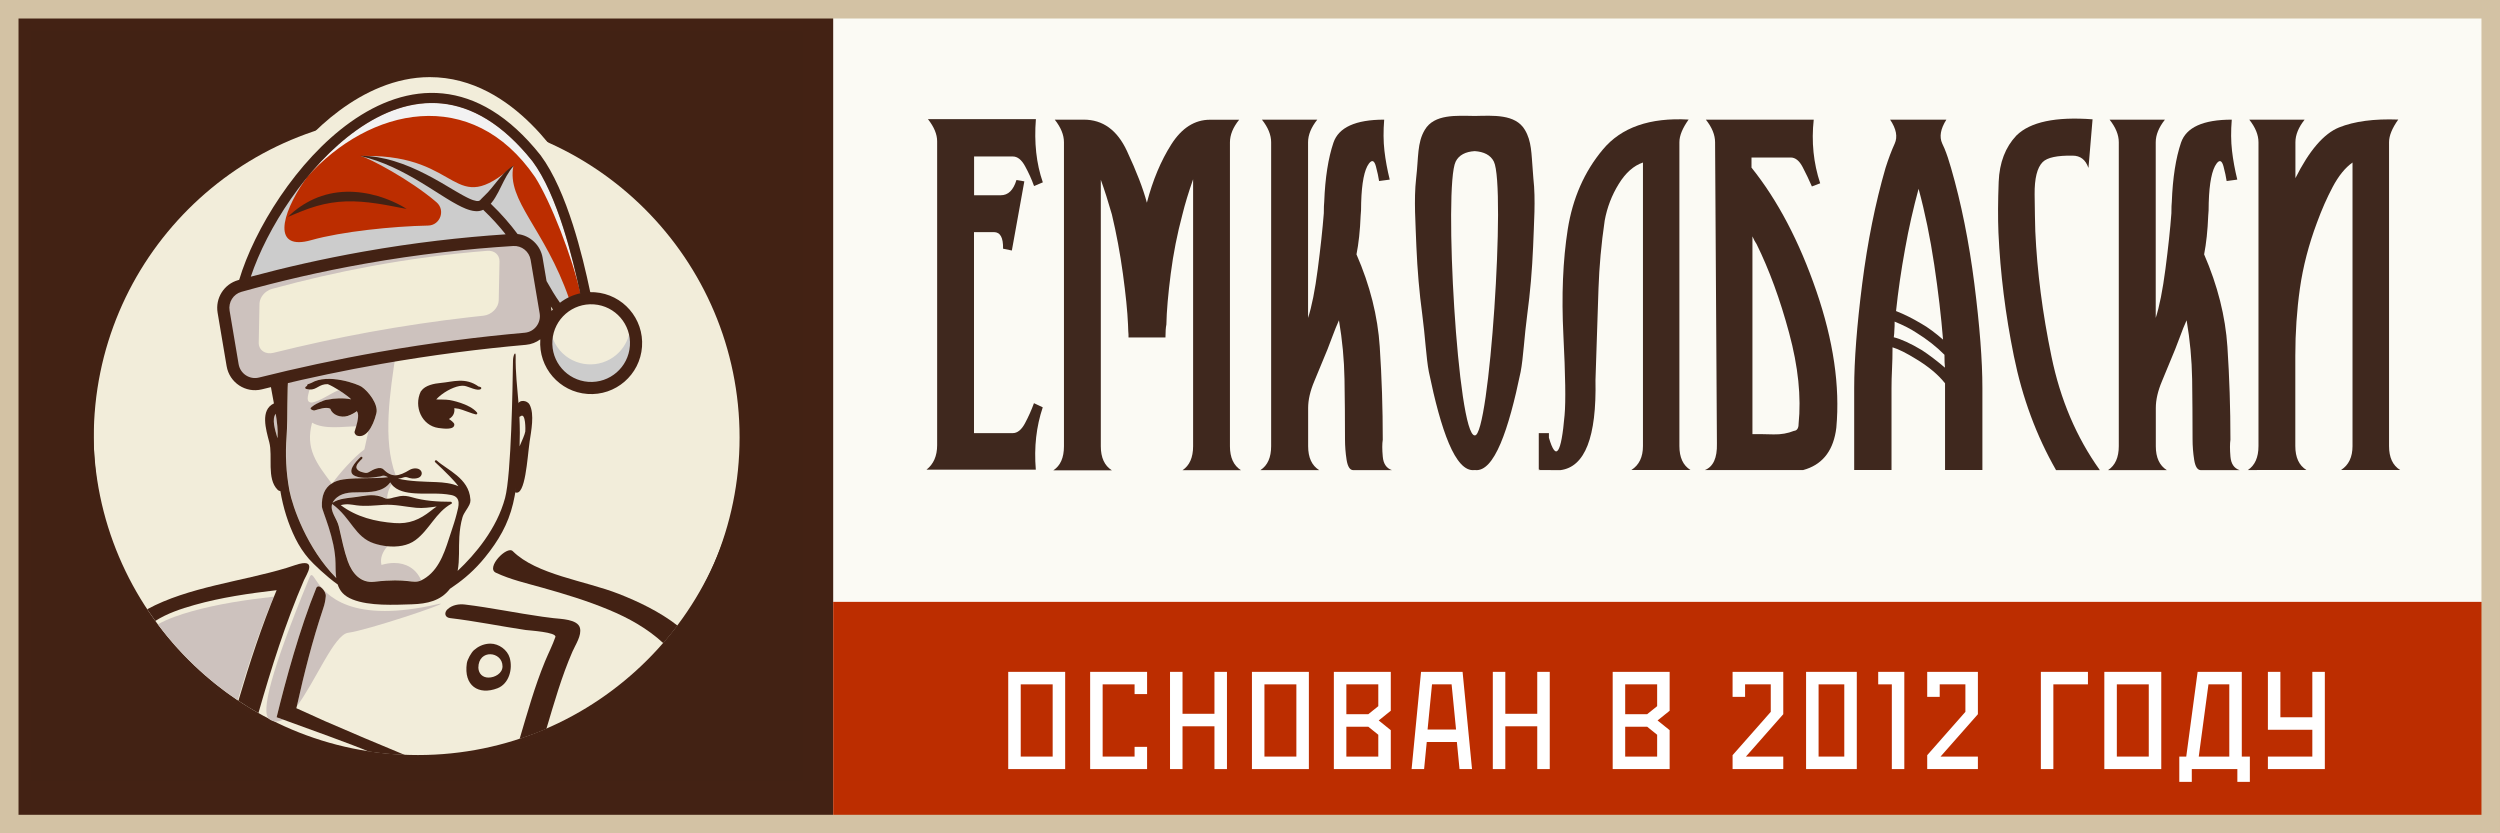 <svg width="120" height="40" viewBox="0 0 120 40" fill="none" xmlns="http://www.w3.org/2000/svg">
<g clip-path="url(#clip0_876_2723)">
<rect width="120" height="40" fill="#FBFAF4"/>
<rect width="40" height="40" transform="translate(-0.007)" fill="#432214"/>
<path d="M35.613 19.72C35.609 19.626 35.598 19.532 35.59 19.438C35.57 19.203 35.547 18.972 35.519 18.74C35.508 18.65 35.496 18.556 35.484 18.466C35.394 17.847 35.269 17.236 35.112 16.64C35.088 16.554 35.065 16.468 35.037 16.386C34.975 16.162 34.904 15.943 34.83 15.724C34.802 15.641 34.775 15.559 34.747 15.477C34.544 14.897 34.304 14.337 34.034 13.788C33.999 13.718 33.96 13.643 33.924 13.573C33.819 13.365 33.705 13.157 33.587 12.954C33.548 12.883 33.509 12.816 33.47 12.746C33.156 12.221 32.815 11.716 32.447 11.234C32.404 11.175 32.357 11.116 32.31 11.061C32.161 10.873 32.008 10.685 31.847 10.501C31.8 10.446 31.753 10.391 31.706 10.336C31.299 9.878 30.868 9.447 30.409 9.039C30.358 8.996 30.307 8.949 30.256 8.906C30.068 8.742 29.88 8.585 29.684 8.432C29.629 8.389 29.578 8.35 29.523 8.307C29.034 7.935 28.524 7.586 27.991 7.272C27.972 7.261 27.952 7.245 27.929 7.233C28.352 6.971 28.693 6.618 28.936 6.219C29.304 5.611 29.445 4.886 29.288 4.138C29.022 2.865 27.596 2.222 25.052 2.222C24.437 2.222 23.884 2.257 23.52 2.285C23.481 2.285 20.432 2.54 19.084 3.738C18.919 3.887 18.778 4.048 18.672 4.22C18.418 4.177 18.147 4.154 17.861 4.154C14.366 4.154 9.357 7.339 7.543 9.98C6.759 11.12 6.403 12.158 6.469 13.075C6.461 13.091 6.454 13.11 6.442 13.126C6.148 13.651 5.889 14.196 5.658 14.756C5.631 14.822 5.607 14.885 5.58 14.952C5.493 15.167 5.415 15.387 5.337 15.606C5.309 15.684 5.282 15.763 5.258 15.841C5.18 16.076 5.109 16.319 5.043 16.562C5.027 16.613 5.011 16.664 5 16.715C4.921 17.009 4.855 17.306 4.792 17.604C4.78 17.667 4.768 17.73 4.757 17.792C4.714 18.027 4.674 18.266 4.639 18.505C4.627 18.603 4.616 18.697 4.604 18.795C4.576 19.015 4.557 19.234 4.537 19.457C4.529 19.551 4.522 19.642 4.518 19.736C4.498 20.045 4.486 20.355 4.486 20.668C4.486 29.256 11.473 36.242 20.064 36.242C28.654 36.242 35.641 29.256 35.641 20.668C35.641 20.347 35.629 20.026 35.609 19.708" fill="#F2EDDA"/>
<path d="M14.953 27.603C15.066 27.603 15.208 28.034 15.69 28.465C16.172 28.896 16.994 29.327 18.472 29.327C19.154 29.327 19.976 29.236 20.968 29.009C21.062 28.986 21.12 28.978 21.144 28.978C21.434 28.978 17.645 30.248 16.712 30.373C16.034 30.463 15.144 32.712 14.243 33.907C14.604 32.293 14.988 30.764 15.509 29.209C15.579 29.001 15.615 28.829 15.634 28.622C15.654 28.383 15.305 27.994 15.184 28.21C14.388 30.157 13.703 32.672 13.275 34.428C13.35 34.455 13.46 34.495 13.593 34.541C13.487 34.6 13.377 34.636 13.268 34.636C13.15 34.636 13.036 34.6 12.922 34.514C12.507 34.204 12.997 32.237 14.847 27.74C14.886 27.642 14.917 27.603 14.953 27.603Z" fill="#CDC2BE"/>
<path d="M13.141 28.638C12.463 30.256 11.91 31.929 11.409 33.613C9.931 32.622 8.634 31.388 7.576 29.966C8.086 29.688 8.646 29.5 9.203 29.343C10.488 28.982 11.816 28.791 13.141 28.638Z" fill="#CDC2BE"/>
<path d="M15.971 24.19V24.194C16.876 24.856 17.041 25.777 17.973 26.079C18.169 26.141 18.385 26.188 18.605 26.212C18.373 26.471 18.228 26.791 18.311 27.117C18.518 27.054 18.722 27.023 18.922 27.023C19.47 27.023 19.96 27.274 20.215 27.85C20.109 27.897 20.023 27.912 19.925 27.912C19.827 27.912 19.713 27.896 19.564 27.881C19.416 27.865 19.231 27.85 18.973 27.85C18.714 27.85 18.392 27.869 17.977 27.916C17.93 27.924 17.883 27.924 17.84 27.924C17.26 27.924 16.892 27.469 16.7 26.933C16.508 26.392 16.429 25.949 16.269 25.264C16.184 24.9 15.866 24.574 15.933 24.238L15.959 24.166L15.971 24.19Z" fill="#CDC2BE"/>
<path d="M18.992 17.024C18.733 18.744 18.349 21.114 18.992 22.811H18.984C18.796 22.811 18.619 22.729 18.423 22.533H18.419C18.372 22.478 18.306 22.459 18.231 22.459C18.111 22.459 17.968 22.511 17.847 22.574L17.706 22.654C17.663 22.678 17.616 22.689 17.569 22.689H17.522C17.389 22.666 17.216 22.623 17.138 22.498C17.032 22.333 17.295 22.106 17.397 22.012L17.409 21.953L17.318 21.934C17.06 22.173 16.625 22.658 17.052 22.842C17.205 22.909 17.385 22.933 17.573 22.933C17.808 22.933 18.051 22.897 18.255 22.866C18.263 22.866 18.294 22.854 18.326 22.842C18.353 22.831 18.384 22.827 18.416 22.827C18.462 22.827 18.506 22.838 18.545 22.858L18.635 22.901C17.926 22.988 17.201 22.909 16.492 23.007C16.288 23.034 16.111 23.093 15.966 23.179C16.319 22.697 16.966 21.965 17.491 21.569C17.553 21.279 17.624 20.966 17.683 20.695C17.852 20.492 17.988 20.17 18.071 19.834C18.177 19.395 17.679 18.776 17.361 18.56C17.236 18.478 16.491 18.184 15.778 18.184C15.477 18.184 15.183 18.239 14.944 18.38C14.889 18.399 14.838 18.423 14.779 18.442C14.748 18.454 14.74 18.486 14.748 18.513L14.669 18.572C14.638 18.599 14.658 18.654 14.693 18.666C14.752 18.682 14.806 18.697 14.857 18.697C14.771 19.026 14.669 19.324 14.975 19.324C15.402 19.238 15.829 18.901 16.26 18.725C16.574 18.921 16.844 19.136 16.856 19.171C16.695 19.14 16.527 19.124 16.351 19.124C16.131 19.124 15.908 19.148 15.708 19.191C15.571 19.195 15.139 19.398 15.073 19.457L15.022 19.497L14.971 19.532L14.956 19.551L14.932 19.571L14.916 19.622C14.908 19.653 15.037 19.708 15.085 19.708H15.097C15.214 19.677 15.473 19.583 15.676 19.582C15.751 19.582 15.818 19.594 15.869 19.629C15.943 19.864 16.213 20.002 16.48 20.002C16.554 20.002 16.625 19.99 16.695 19.971C16.88 19.916 17.119 19.774 17.13 19.739C17.264 19.837 17.185 20.206 17.111 20.464C16.774 20.468 16.401 20.507 16.041 20.507C15.657 20.507 15.285 20.464 14.979 20.288C14.646 21.542 15.191 22.235 15.923 23.21C15.598 23.422 15.434 23.791 15.461 24.319C15.473 24.531 16.092 25.828 16.111 27.011C16.115 27.278 16.119 27.52 16.146 27.74C14.74 26.326 14.046 24.32 13.901 23.548C13.733 22.67 13.697 21.812 13.764 20.922C13.831 20.017 13.764 18.764 13.866 17.863C14.089 17.882 14.289 17.89 14.481 17.89C14.948 17.89 15.351 17.839 15.888 17.753C17.051 17.568 17.946 17.358 18.685 17.128L18.992 17.024Z" fill="#CDC2BE"/>
<path d="M18.806 23.227C18.672 23.439 18.598 23.658 18.578 23.924C18.48 23.916 18.433 23.865 18.304 23.826C18.147 23.775 17.998 23.76 17.853 23.76C17.579 23.76 17.312 23.822 17.038 23.854C16.681 23.897 16.29 23.916 15.984 24.116L15.972 24.128C15.996 24.077 16.031 24.026 16.078 23.971C16.376 23.631 16.815 23.619 17.23 23.619C17.771 23.619 18.41 23.615 18.747 23.141L18.806 23.227Z" fill="#CDC2BE"/>
<path d="M13.235 19.854C13.305 20.273 13.345 20.653 13.325 20.923C13.317 20.954 13.317 20.99 13.317 21.021C13.203 20.621 13.035 20.112 13.235 19.854Z" fill="#CDC2BE"/>
<path d="M15.187 28.21C15.309 27.995 15.661 28.383 15.637 28.622C15.618 28.833 15.583 29.002 15.512 29.209C14.991 30.765 14.607 32.293 14.246 33.907L14.223 33.993C14.517 34.118 15.112 34.401 15.602 34.616C16.821 35.145 18.134 35.706 19.431 36.238C18.843 36.215 18.259 36.156 17.687 36.07C17.048 35.788 14.591 34.902 13.596 34.542C13.463 34.495 13.353 34.456 13.278 34.428C13.706 32.673 14.392 30.154 15.187 28.21Z" fill="#432214"/>
<path d="M22.315 29.017C23.56 29.168 24.787 29.427 26.03 29.602L26.567 29.671C26.893 29.711 27.727 29.715 27.837 30.138C27.931 30.506 27.618 30.949 27.477 31.278C26.959 32.469 26.599 33.734 26.227 34.984C25.807 35.165 25.376 35.325 24.941 35.47C25.313 34.217 25.666 32.943 26.164 31.74C26.324 31.352 26.521 30.972 26.658 30.577C26.736 30.342 25.392 30.263 25.231 30.24C24.016 30.059 22.817 29.812 21.598 29.668C21.34 29.636 21.312 29.397 21.485 29.241C21.708 29.037 22.026 28.982 22.315 29.017Z" fill="#432214"/>
<path d="M14.168 27.125C15.296 26.745 14.7 27.591 14.59 27.85C13.701 29.91 13.023 32.065 12.404 34.228C12.075 34.044 11.757 33.844 11.444 33.636C11.973 31.842 12.557 30.052 13.278 28.328C11.953 28.484 10.621 28.676 9.339 29.037C8.689 29.221 8.027 29.44 7.455 29.805C7.321 29.62 7.192 29.432 7.066 29.244C9.032 28.175 11.61 27.909 13.746 27.263L14.168 27.125Z" fill="#432214"/>
<path fill-rule="evenodd" clip-rule="evenodd" d="M23.541 30.894C23.941 30.894 24.356 31.192 24.466 31.576C24.623 32.12 24.427 32.825 23.878 33.037C22.969 33.386 22.248 32.912 22.408 31.834C22.436 31.65 22.62 31.325 22.745 31.211C22.941 31.037 23.175 30.925 23.433 30.899L23.541 30.894ZM24.121 31.987C24.121 31.259 22.961 31.137 22.961 32.054C22.977 32.344 23.169 32.524 23.451 32.524C23.752 32.524 24.12 32.32 24.121 31.987Z" fill="#432214"/>
<path d="M23.801 27.49C23.303 27.255 24.333 26.177 24.612 26.455C25.748 27.587 28.088 27.874 29.695 28.504C30.627 28.869 31.662 29.358 32.52 30.028C32.301 30.318 32.074 30.596 31.838 30.871C31.082 30.169 30.173 29.664 29.221 29.269C28.186 28.838 27.112 28.512 26.035 28.21C25.29 27.999 24.506 27.823 23.801 27.49Z" fill="#432214"/>
<path fill-rule="evenodd" clip-rule="evenodd" d="M12.753 13.608C13.75 13.75 13.458 15.001 13.858 17.867C13.756 18.768 13.822 20.022 13.756 20.927C13.689 21.816 13.729 22.675 13.893 23.552C14.042 24.324 14.736 26.33 16.139 27.744C16.111 27.521 16.104 27.278 16.104 27.016C16.084 25.832 15.464 24.535 15.453 24.32C15.429 23.791 15.59 23.422 15.915 23.211C15.919 23.215 15.923 23.219 15.927 23.227C15.938 23.215 15.947 23.199 15.959 23.184C16.104 23.098 16.28 23.039 16.483 23.011C17.193 22.913 17.918 22.992 18.627 22.906C18.596 22.894 18.564 22.878 18.537 22.862C18.47 22.827 18.388 22.823 18.317 22.847C18.286 22.862 18.255 22.87 18.247 22.87C17.883 22.925 17.389 22.999 17.044 22.847C16.617 22.663 17.051 22.177 17.31 21.938C17.341 21.911 17.385 21.926 17.4 21.957C17.396 21.977 17.389 21.997 17.389 22.016C17.291 22.11 17.028 22.337 17.13 22.502C17.208 22.627 17.381 22.666 17.518 22.694C17.581 22.706 17.647 22.694 17.702 22.663C17.71 22.659 17.718 22.655 17.73 22.647C17.929 22.518 18.267 22.373 18.412 22.537H18.416C18.615 22.737 18.795 22.815 18.987 22.815C19.191 22.811 19.407 22.709 19.673 22.549C19.838 22.459 20.077 22.451 20.19 22.581C20.312 22.722 20.214 22.906 20.049 22.945C19.865 23 19.677 22.961 19.571 22.918C19.509 22.894 19.442 22.894 19.379 22.914C19.289 22.949 19.195 22.968 19.101 22.976C19.704 23.113 20.335 23.117 20.951 23.141C21.292 23.156 21.68 23.195 22.005 23.34C21.876 23.164 21.715 22.999 21.574 22.851C21.35 22.623 21.123 22.4 20.888 22.185C20.837 22.138 20.912 22.059 20.966 22.106C21.452 22.553 22.511 22.953 22.577 23.959C22.581 23.971 22.581 24 22.581 24.002V24.014C22.581 24.085 22.566 24.155 22.53 24.23C22.432 24.438 22.272 24.602 22.201 24.825C22.111 25.127 22.068 25.452 22.048 25.766C22.013 26.302 22.068 26.87 21.966 27.403C22.812 26.608 23.847 25.378 24.243 23.905C24.544 22.788 24.607 18.451 24.623 17.326C24.623 17.044 24.756 16.813 24.752 17.095C24.74 17.906 24.826 18.549 24.889 19.356C24.932 19.207 25.293 19.187 25.422 19.426C25.665 19.881 25.493 20.707 25.422 21.197C25.309 21.993 25.218 23.83 24.736 23.634C24.733 23.629 24.77 23.429 24.771 23.423C24.732 23.674 24.685 23.924 24.627 24.171C24.387 25.174 23.925 25.954 23.283 26.749C22.796 27.352 22.273 27.797 21.798 28.122L21.598 28.261C21.155 28.845 20.496 28.982 19.787 29.006C18.929 29.033 17.733 29.096 16.926 28.775C16.507 28.61 16.307 28.363 16.209 28.054C15.692 27.693 15.03 27.059 14.83 26.828C14.571 26.53 14.359 26.205 14.183 25.852C13.826 25.131 13.591 24.363 13.458 23.572C13.415 23.568 13.368 23.552 13.325 23.509C12.788 22.972 13.102 21.898 12.925 21.225C12.765 20.617 12.479 19.677 13.148 19.364C12.992 18.502 12.796 17.573 12.854 17.048C12.855 16.25 11.75 14.5 12.753 13.608ZM18.733 23.152C18.396 23.626 17.757 23.63 17.216 23.63C16.801 23.63 16.362 23.642 16.064 23.983C16.017 24.038 15.982 24.089 15.959 24.14C15.962 24.136 15.966 24.128 15.97 24.128C16.276 23.928 16.672 23.908 17.024 23.865C17.451 23.814 17.847 23.693 18.29 23.838C18.419 23.877 18.466 23.928 18.564 23.936C18.635 23.944 18.729 23.932 18.894 23.881C18.945 23.866 19.148 23.822 19.203 23.814C19.395 23.783 19.572 23.81 19.76 23.865C20.371 24.045 21.002 24.085 21.637 24.085C21.664 24.085 21.68 24.101 21.688 24.124C21.695 24.14 21.695 24.159 21.68 24.175L21.664 24.183C20.924 24.582 20.606 25.436 19.94 25.926C19.572 26.201 19.066 26.267 18.592 26.22C18.369 26.197 18.157 26.15 17.961 26.087C17.028 25.785 16.86 24.865 15.959 24.203C15.951 24.199 15.947 24.186 15.947 24.179C15.821 24.539 16.174 24.884 16.264 25.272C16.425 25.957 16.503 26.4 16.695 26.941C16.902 27.517 17.314 28.003 17.973 27.924C19.622 27.732 19.791 28.046 20.21 27.862C20.247 27.844 20.287 27.824 20.329 27.799L20.457 27.717C21.151 27.235 21.394 26.326 21.645 25.566C21.746 25.26 21.845 24.966 21.923 24.657C22.013 24.304 22.158 23.858 21.656 23.76C21.065 23.646 20.52 23.72 19.928 23.681C19.513 23.654 19.046 23.576 18.791 23.239C18.768 23.211 18.749 23.184 18.733 23.152ZM17.122 24.257C16.812 24.214 16.671 24.171 16.354 24.246C17.114 24.818 18.012 25.037 18.936 25.107C19.646 25.158 20.136 24.947 20.681 24.52C20.771 24.449 20.865 24.375 20.962 24.312C20.633 24.355 20.304 24.406 19.979 24.375C19.454 24.324 18.937 24.199 18.404 24.234C17.973 24.261 17.553 24.312 17.122 24.257ZM25.214 20.711C25.222 20.66 25.242 19.783 24.987 19.979C24.968 19.995 24.952 20.002 24.932 20.01C24.944 20.269 24.952 20.524 24.952 20.782C24.948 20.994 24.944 21.209 24.94 21.424C25.058 21.15 25.191 20.86 25.214 20.711ZM13.235 19.861C13.035 20.12 13.203 20.629 13.317 21.029C13.325 20.997 13.325 20.962 13.325 20.931C13.344 20.656 13.302 20.28 13.235 19.861Z" fill="#432214"/>
<path d="M14.943 18.38C15.747 17.902 17.181 18.442 17.357 18.564C17.675 18.779 18.172 19.399 18.066 19.837C17.984 20.174 17.847 20.496 17.679 20.7C17.518 20.892 17.326 20.986 17.118 20.903C17.116 20.902 17.028 20.839 17.019 20.764L17.017 20.731C17.02 20.711 17.059 20.602 17.099 20.46C17.173 20.202 17.251 19.834 17.118 19.736C17.105 19.771 16.863 19.912 16.683 19.967C16.362 20.065 15.954 19.924 15.86 19.626C15.676 19.501 15.249 19.661 15.088 19.704C15.049 19.712 14.904 19.653 14.912 19.618C14.904 19.602 14.908 19.583 14.928 19.567C14.936 19.559 14.943 19.555 14.951 19.547C14.955 19.54 14.959 19.532 14.967 19.528C14.986 19.516 15.002 19.504 15.018 19.493C15.037 19.477 15.053 19.465 15.069 19.454C15.136 19.399 15.566 19.187 15.704 19.187C16.068 19.109 16.495 19.097 16.852 19.168C16.84 19.132 16.566 18.917 16.256 18.721C16.08 18.611 15.896 18.506 15.735 18.439C15.308 18.427 15.21 18.721 14.853 18.697C14.806 18.693 14.751 18.682 14.688 18.666C14.653 18.654 14.634 18.599 14.665 18.572C14.688 18.552 14.716 18.533 14.744 18.513C14.736 18.486 14.748 18.455 14.779 18.443C14.838 18.423 14.889 18.399 14.943 18.38Z" fill="#432214"/>
<path d="M21.165 18.38C21.737 18.329 22.337 18.094 22.976 18.556C23.007 18.552 23.038 18.568 23.074 18.584C23.105 18.596 23.113 18.646 23.085 18.67C22.929 18.799 22.482 18.548 22.294 18.521C22.007 18.478 21.553 18.67 21.2 18.936C21.165 18.964 21.009 19.085 20.938 19.175C20.971 19.179 21.412 19.171 21.588 19.203C21.595 19.204 22.542 19.369 22.897 19.802C22.932 19.845 22.893 19.9 22.842 19.893C22.697 19.869 22.18 19.654 22.02 19.622C21.949 19.61 21.878 19.599 21.808 19.591V19.606C21.839 19.837 21.726 20.014 21.549 20.112C21.612 20.155 21.808 20.285 21.808 20.375C21.811 20.645 21.306 20.578 21.044 20.543C20.244 20.429 19.849 19.512 20.197 18.791C20.201 18.78 20.209 18.776 20.217 18.768C20.405 18.49 20.852 18.407 21.165 18.38Z" fill="#432214"/>
<path fill-rule="evenodd" clip-rule="evenodd" d="M38.5 37.5H1.5V1.5H38.5V37.5ZM20 5.5C11.44 5.5 4.5 12.44 4.5 21C4.5 29.56 11.44 36.5 20 36.5C28.56 36.5 35.5 29.56 35.5 21C35.5 12.44 28.56 5.5 20 5.5Z" fill="#422214"/>
<path d="M20.626 3.702C17.32 3.702 14.63 6.619 13.82 7.834L13.091 8.806C17.791 9.292 28.065 9.39 27.676 8.806C27.189 8.077 24.759 3.702 20.626 3.702Z" fill="#F2EDDA"/>
<path d="M25.197 16.031C22.871 16.237 20.526 16.546 18.226 16.95C16.294 17.289 14.349 17.703 12.446 18.181C12.213 18.239 11.974 18.199 11.773 18.067C11.569 17.934 11.434 17.728 11.394 17.487L10.961 14.923C10.909 14.615 11.025 14.317 11.245 14.126C11.338 14.046 11.448 13.985 11.574 13.95C13.523 13.405 15.521 12.95 17.512 12.596C19.858 12.18 22.253 11.894 24.632 11.748C25.071 11.72 25.458 12.029 25.532 12.466L25.964 15.03C26.005 15.271 25.945 15.51 25.796 15.702C25.649 15.893 25.436 16.01 25.197 16.031Z" fill="#F2EDD7"/>
<path fill-rule="evenodd" clip-rule="evenodd" d="M11.245 14.126C11.338 14.046 11.449 13.985 11.574 13.95C13.523 13.405 15.521 12.95 17.512 12.596C19.858 12.18 22.253 11.895 24.632 11.748C25.072 11.721 25.458 12.029 25.532 12.466L25.964 15.03C26.005 15.271 25.945 15.51 25.796 15.702C25.649 15.893 25.436 16.01 25.197 16.031C22.871 16.237 20.526 16.546 18.226 16.95C16.294 17.29 14.35 17.704 12.446 18.181C12.214 18.239 11.974 18.199 11.773 18.068C11.569 17.934 11.434 17.728 11.394 17.487L10.961 14.923C10.91 14.616 11.025 14.317 11.245 14.126ZM12.788 13.998C12.592 14.141 12.461 14.36 12.456 14.583L12.419 16.446C12.416 16.621 12.49 16.77 12.627 16.863C12.762 16.956 12.94 16.981 13.126 16.935C14.654 16.555 16.204 16.22 17.733 15.94C19.326 15.649 20.935 15.41 22.526 15.228L23.207 15.153C23.394 15.134 23.574 15.045 23.714 14.904C23.856 14.761 23.936 14.586 23.939 14.411L23.976 12.548C23.982 12.231 23.73 12.012 23.39 12.039C21.546 12.186 19.669 12.434 17.811 12.777C16.234 13.068 14.637 13.434 13.065 13.864C12.965 13.891 12.871 13.938 12.788 13.998Z" fill="#CDC2BE"/>
<path d="M29.83 15.209C30.525 16.011 30.438 17.229 29.636 17.924C28.834 18.619 27.616 18.532 26.921 17.73C26.226 16.928 26.313 15.71 27.115 15.015C27.917 14.32 29.135 14.407 29.83 15.209Z" fill="#F2EDDA"/>
<path d="M30.224 15.934C30.425 16.633 30.22 17.417 29.636 17.924C28.834 18.619 27.616 18.532 26.921 17.73C26.518 17.265 26.378 16.662 26.487 16.101C26.561 16.361 26.692 16.609 26.881 16.827C27.576 17.629 28.794 17.716 29.596 17.021C29.934 16.728 30.145 16.342 30.224 15.934Z" fill="#CCCCCC"/>
<path d="M25.569 7.737C26.456 8.93 27.231 11.082 27.874 14.136C27.534 14.209 27.205 14.356 26.915 14.582C26.645 14.214 26.411 13.81 26.147 13.336L25.987 12.389C25.89 11.816 25.146 11.455 24.596 11.367C22.294 11.52 19.7 11.738 17.431 12.141C15.613 12.463 13.789 12.871 12.002 13.353C12.509 11.791 13.53 9.971 14.733 8.505C15.834 7.164 17.594 5.472 19.733 5.035C21.837 4.606 23.801 5.515 25.569 7.737Z" fill="#BC2D00"/>
<g style="mix-blend-mode:overlay">
<path d="M25.569 7.737C26.456 8.93 27.23 11.083 27.873 14.136C27.468 12.319 26.429 9.674 25.687 8.506C22.647 4.061 17.734 5.143 14.732 8.506C15.833 7.164 17.594 5.472 19.733 5.036C21.837 4.606 23.8 5.515 25.569 7.737Z" fill="#F2F2F2"/>
</g>
<g style="mix-blend-mode:multiply">
<path fill-rule="evenodd" clip-rule="evenodd" d="M14.619 8.667C13.476 10.335 13.076 12.056 14.946 11.525C16.391 11.115 18.849 10.861 20.549 10.827C21.131 10.816 21.394 10.089 20.953 9.709C19.692 8.623 17.722 7.592 17.32 7.489L17.545 7.484C22.202 7.445 21.679 10.531 24.643 7.963C24.311 9.646 26.132 10.941 27.315 14.33L26.782 14.792L25.834 12.872C25.834 12.872 26.04 12.577 23.348 9.752L23.404 9.674C23.349 9.724 23.295 9.768 23.242 9.806L24.596 11.368L11.807 13.418C11.807 13.418 12.713 10.611 14.732 8.505L14.619 8.667ZM17.933 7.589C18.993 7.848 20.066 8.524 21.057 9.056C20.346 8.513 19.397 7.885 17.933 7.589Z" fill="#CCCCCC"/>
</g>
<path d="M14.098 10.157C14.147 10.116 14.198 10.078 14.248 10.039C14.274 10.019 14.299 10.001 14.325 9.982L14.404 9.926C14.614 9.782 14.839 9.653 15.076 9.548C15.313 9.442 15.563 9.36 15.819 9.302C16.074 9.245 16.336 9.213 16.597 9.205C16.858 9.197 17.119 9.212 17.375 9.248C17.631 9.283 17.884 9.338 18.13 9.409C18.191 9.428 18.252 9.447 18.313 9.466C18.374 9.486 18.434 9.508 18.494 9.529C18.554 9.55 18.613 9.574 18.672 9.598C18.731 9.623 18.79 9.645 18.848 9.672C18.905 9.699 18.964 9.725 19.021 9.752C19.078 9.78 19.134 9.809 19.191 9.838C19.219 9.853 19.247 9.868 19.275 9.883L19.358 9.93C19.412 9.962 19.467 9.994 19.521 10.028C19.269 9.987 19.026 9.932 18.781 9.888C18.72 9.875 18.659 9.865 18.598 9.854C18.567 9.849 18.537 9.843 18.507 9.837C18.477 9.831 18.446 9.827 18.415 9.822L18.233 9.791C18.173 9.782 18.112 9.773 18.052 9.764C17.81 9.729 17.569 9.7 17.329 9.683C17.089 9.666 16.849 9.659 16.611 9.667C16.373 9.675 16.137 9.697 15.902 9.734C15.667 9.771 15.434 9.823 15.202 9.89C14.971 9.957 14.74 10.037 14.51 10.127C14.396 10.172 14.28 10.219 14.165 10.268C14.049 10.316 13.934 10.366 13.815 10.413C13.906 10.323 14 10.238 14.098 10.157Z" fill="#432214"/>
<path fill-rule="evenodd" clip-rule="evenodd" d="M11.48 13.433C12.202 11.019 14.23 7.706 16.83 5.856C18.168 4.905 19.679 4.326 21.253 4.485C22.832 4.645 24.428 5.541 25.942 7.445C25.944 7.447 25.945 7.449 25.947 7.451C26.59 8.315 27.1 9.544 27.497 10.784C27.862 11.923 28.136 13.088 28.332 14.023C28.404 14.021 28.477 14.022 28.55 14.028C29.898 14.124 30.913 15.295 30.817 16.643C30.721 17.992 29.549 19.006 28.201 18.91C26.853 18.814 25.838 17.643 25.934 16.294C25.934 16.293 25.934 16.291 25.934 16.289C25.739 16.433 25.503 16.529 25.242 16.552C23.083 16.743 20.765 17.035 18.316 17.465C16.534 17.778 14.843 18.136 13.25 18.522L12.573 18.688C11.791 18.884 11.012 18.368 10.878 17.574C10.806 17.147 10.733 16.719 10.661 16.291C10.589 15.864 10.517 15.437 10.445 15.009C10.328 14.313 10.752 13.637 11.432 13.446C11.448 13.442 11.464 13.437 11.48 13.433ZM28.509 14.61C27.482 14.536 26.589 15.31 26.516 16.337C26.443 17.363 27.216 18.255 28.242 18.329C29.269 18.402 30.162 17.629 30.235 16.602C30.308 15.575 29.535 14.683 28.509 14.61ZM17.111 6.253C14.715 7.958 12.804 10.986 12.039 13.28C13.692 12.836 15.49 12.424 17.42 12.081C19.876 11.645 22.174 11.388 24.271 11.248C23.969 10.866 23.616 10.472 23.191 10.068L23.184 10.072C23.172 10.078 23.159 10.084 23.146 10.089C23.134 10.094 23.121 10.098 23.108 10.103C23.057 10.12 23.006 10.129 22.957 10.134C22.944 10.136 22.932 10.136 22.921 10.136L22.884 10.137C22.861 10.137 22.838 10.136 22.815 10.135C22.726 10.129 22.645 10.111 22.569 10.09C22.492 10.069 22.421 10.043 22.352 10.016C22.214 9.961 22.087 9.897 21.963 9.831C21.901 9.798 21.841 9.764 21.781 9.73L21.691 9.679L21.602 9.626L21.427 9.52L21.255 9.412C21.14 9.341 21.026 9.268 20.913 9.197C20.799 9.125 20.686 9.053 20.573 8.982C20.46 8.911 20.346 8.841 20.232 8.772C19.777 8.496 19.313 8.238 18.83 8.018C18.709 7.962 18.586 7.91 18.463 7.86C18.34 7.81 18.215 7.763 18.089 7.718C17.963 7.674 17.835 7.634 17.706 7.595C17.577 7.557 17.446 7.523 17.314 7.49C17.311 7.489 17.309 7.486 17.31 7.483C17.311 7.48 17.314 7.478 17.316 7.478C17.452 7.478 17.588 7.484 17.725 7.496C17.861 7.508 17.997 7.525 18.133 7.548C18.268 7.571 18.403 7.598 18.536 7.63C18.57 7.638 18.603 7.647 18.637 7.655C18.67 7.664 18.703 7.672 18.737 7.682L18.836 7.709L18.935 7.739C19.462 7.9 19.97 8.121 20.456 8.372C20.578 8.434 20.699 8.499 20.819 8.565C20.938 8.631 21.056 8.697 21.174 8.765C21.409 8.901 21.64 9.04 21.869 9.176L22.041 9.275C22.098 9.308 22.156 9.341 22.212 9.372C22.269 9.404 22.326 9.434 22.382 9.462C22.41 9.477 22.439 9.491 22.466 9.504C22.494 9.517 22.523 9.531 22.551 9.543C22.578 9.556 22.606 9.567 22.633 9.578C22.66 9.589 22.688 9.599 22.714 9.607C22.767 9.625 22.818 9.638 22.863 9.645C22.908 9.652 22.945 9.651 22.971 9.646C22.995 9.641 23.013 9.633 23.035 9.617C23.037 9.615 23.038 9.613 23.04 9.612C23.045 9.606 23.051 9.601 23.057 9.597L23.064 9.588C23.078 9.572 23.093 9.557 23.107 9.542C23.122 9.527 23.137 9.512 23.152 9.497C23.166 9.482 23.182 9.467 23.197 9.452C23.212 9.437 23.228 9.423 23.243 9.407C23.304 9.347 23.369 9.284 23.431 9.217C23.492 9.15 23.553 9.079 23.613 9.005C23.673 8.932 23.733 8.857 23.794 8.781C23.855 8.705 23.917 8.629 23.98 8.553C24.044 8.478 24.111 8.403 24.18 8.332C24.318 8.189 24.47 8.057 24.637 7.955C24.642 7.952 24.648 7.954 24.651 7.959C24.654 7.963 24.654 7.968 24.651 7.971C24.521 8.116 24.414 8.274 24.32 8.438C24.272 8.52 24.228 8.605 24.184 8.69C24.14 8.774 24.099 8.861 24.056 8.947C24.013 9.034 23.969 9.122 23.924 9.21C23.878 9.298 23.829 9.386 23.775 9.474C23.722 9.561 23.665 9.65 23.596 9.731C23.583 9.747 23.569 9.762 23.555 9.777C24.076 10.277 24.493 10.764 24.843 11.233C25.444 11.302 25.943 11.762 26.047 12.379L26.046 12.379C26.109 12.75 26.171 13.12 26.234 13.491C26.446 13.867 26.649 14.213 26.879 14.532C27.161 14.314 27.491 14.158 27.848 14.079C27.653 13.161 27.386 12.032 27.034 10.932C26.641 9.707 26.151 8.539 25.557 7.741C24.103 5.915 22.618 5.112 21.204 4.969C19.784 4.826 18.389 5.344 17.111 6.253ZM11.589 14.008C11.199 14.117 10.952 14.507 11.021 14.913L11.453 17.477C11.531 17.94 11.983 18.235 12.431 18.122C14.232 17.671 16.163 17.251 18.215 16.89C20.681 16.457 23.015 16.163 25.19 15.971C25.651 15.93 25.981 15.503 25.903 15.04L25.471 12.476C25.403 12.07 25.041 11.783 24.635 11.808C22.471 11.942 20.083 12.201 17.522 12.656C15.373 13.037 13.391 13.504 11.589 14.008ZM26.476 14.926C26.497 14.901 26.518 14.876 26.539 14.851C26.506 14.806 26.473 14.76 26.44 14.713C26.452 14.784 26.464 14.855 26.476 14.926Z" fill="#432214"/>
<g filter="url(#filter0_d_876_2723)">
<rect width="80" height="12" transform="translate(39.993 28)" fill="#BC2D00"/>
<path d="M109.459 31.36V33.54H110.992V31.36H111.592V36.027H108.859V35.427H110.992V34.14H108.859V31.36H109.459Z" fill="white"/>
<path d="M107.006 35.427V31.96H106.006L105.54 35.427H107.006ZM107.606 31.36V35.427H107.993V36.64H107.393V36.027H105.206V36.64H104.606V35.427H104.94L105.486 31.36H107.606Z" fill="white"/>
<path d="M101.608 35.427H103.141V31.96H101.608V35.427ZM103.741 31.36V36.027H101.008V31.36H103.741Z" fill="white"/>
<path d="M100.221 31.36V31.96H98.561V36.027H97.961V31.36H100.221Z" fill="white"/>
<path d="M94.939 31.36V33.393L93.146 35.427H94.939V36.027H92.506V35.36L94.339 33.28V31.96H93.106V32.56H92.506V31.36H94.939Z" fill="white"/>
<path d="M91.407 36.027H90.808V31.96H90.154V31.36H91.407V36.027Z" fill="white"/>
<path d="M87.292 35.427H88.526V31.96H87.292V35.427ZM89.126 31.36V36.027H86.692V31.36H89.126Z" fill="white"/>
<path d="M85.597 31.36V33.393L83.804 35.427H85.597V36.027H83.164V35.36L84.997 33.28V31.96H83.764V32.56H83.164V31.36H85.597Z" fill="white"/>
<path d="M78.009 35.427H79.543V34.38L79.063 33.993H78.009V35.427ZM78.009 31.96V33.393H79.063L79.543 33.007V31.96H78.009ZM80.143 31.36V33.227L79.563 33.693L80.143 34.16V36.027H77.409V31.36H80.143Z" fill="white"/>
<path d="M72.255 31.36V33.373H73.788V31.36H74.388V36.027H73.788V33.973H72.255V36.027H71.655V31.36H72.255Z" fill="white"/>
<path d="M69.89 34.127L69.677 31.96H68.737L68.524 34.127H69.89ZM70.204 31.36L70.657 36.027H70.057L69.93 34.727H68.484L68.357 36.027H67.757L68.21 31.36H70.204Z" fill="white"/>
<path d="M64.625 35.427H66.158V34.38L65.678 33.993H64.625V35.427ZM64.625 31.96V33.393H65.678L66.158 33.007V31.96H64.625ZM66.758 31.36V33.227L66.178 33.693L66.758 34.16V36.027H64.025V31.36H66.758Z" fill="white"/>
<path d="M60.693 35.427H62.226V31.96H60.693V35.427ZM62.826 31.36V36.027H60.093V31.36H62.826Z" fill="white"/>
<path d="M56.761 31.36V33.373H58.294V31.36H58.894V36.027H58.294V33.973H56.761V36.027H56.161V31.36H56.761Z" fill="white"/>
<path d="M55.06 31.36V32.427H54.46V31.96H52.927V35.427H54.46V34.96H55.06V36.027H52.327V31.36H55.06Z" fill="white"/>
<path d="M48.995 35.427H50.528V31.96H48.995V35.427ZM51.128 31.36V36.027H48.395V31.36H51.128Z" fill="white"/>
</g>
<path d="M52.019 5.743C52.935 5.743 53.623 6.242 54.089 7.238C54.555 8.235 54.873 9.063 55.05 9.73C55.331 8.653 55.721 7.72 56.224 6.929C56.726 6.141 57.345 5.747 58.084 5.747H59.48C59.182 6.117 59.037 6.479 59.037 6.833V21.418C59.037 21.964 59.214 22.346 59.568 22.571H56.758C57.095 22.35 57.269 21.964 57.269 21.418V8.605C57.047 9.24 56.878 9.798 56.758 10.289C56.509 11.217 56.32 12.17 56.195 13.142C56.071 14.115 55.998 14.927 55.986 15.578C55.958 15.71 55.942 15.919 55.942 16.197H54.169C54.169 16.092 54.169 15.996 54.157 15.899C54.149 15.803 54.145 15.698 54.145 15.578C54.117 14.931 54.033 14.119 53.9 13.142C53.767 12.17 53.59 11.217 53.369 10.289C53.192 9.67 53.016 9.115 52.839 8.629V21.421C52.839 21.968 53.016 22.35 53.369 22.575H50.56C50.901 22.354 51.07 21.968 51.07 21.421V6.828C51.07 6.475 50.921 6.113 50.628 5.743H52.019Z" fill="#3F281E"/>
<path d="M63.23 5.743C62.936 6.113 62.787 6.475 62.787 6.828V15.26C62.964 14.714 63.121 13.934 63.253 12.913C63.386 11.896 63.483 11 63.543 10.236C63.543 9.971 63.551 9.786 63.563 9.682C63.607 8.528 63.756 7.588 64.005 6.849C64.255 6.113 65.071 5.743 66.441 5.743C66.397 6.29 66.401 6.788 66.453 7.238C66.505 7.688 66.59 8.15 66.707 8.621L66.196 8.689C66.168 8.496 66.116 8.259 66.043 7.982C65.967 7.705 65.858 7.656 65.71 7.849C65.488 8.143 65.364 8.774 65.336 9.73C65.336 10.023 65.328 10.233 65.311 10.349C65.283 11.072 65.215 11.692 65.111 12.21C65.762 13.701 66.132 15.18 66.228 16.647C66.325 18.114 66.373 19.601 66.373 21.108C66.341 21.301 66.341 21.57 66.373 21.916C66.401 22.261 66.55 22.479 66.815 22.567H64.958C64.797 22.567 64.689 22.402 64.636 22.068C64.584 21.735 64.56 21.41 64.56 21.084C64.56 20.111 64.552 19.151 64.536 18.206C64.52 17.262 64.431 16.317 64.27 15.373C64.154 15.638 64.053 15.883 63.973 16.104C63.893 16.325 63.808 16.547 63.72 16.768C63.499 17.314 63.29 17.82 63.089 18.294C62.888 18.769 62.791 19.195 62.791 19.581V21.418C62.791 21.964 62.968 22.346 63.322 22.567H60.512L60.504 22.562C60.846 22.341 61.015 21.956 61.015 21.413V6.828C61.015 6.475 60.866 6.113 60.572 5.743H63.23Z" fill="#3F281E"/>
<path fill-rule="evenodd" clip-rule="evenodd" d="M70.792 5.566C71.672 5.55 72.738 5.466 73.192 6.23C73.522 6.778 73.505 7.367 73.574 8.195L73.602 8.565C73.719 9.593 73.626 10.739 73.59 11.832C73.542 12.965 73.449 14.051 73.309 15.087C73.168 16.128 73.119 17.19 72.991 17.849C72.416 20.626 71.725 22.671 70.804 22.563H70.772C69.851 22.672 69.16 20.626 68.585 17.849C68.456 17.186 68.408 16.128 68.268 15.087C68.127 14.051 68.035 12.965 67.986 11.832C67.95 10.739 67.858 9.593 67.974 8.565C68.095 7.536 68.018 6.852 68.392 6.23C68.846 5.466 69.912 5.554 70.792 5.566ZM70.788 7.254C70.354 7.279 70.028 7.439 69.872 7.757C69.289 8.93 69.968 20.923 70.788 20.899C71.492 20.998 72.287 8.934 71.705 7.757C71.548 7.439 71.222 7.283 70.788 7.254Z" fill="#3F281E"/>
<path d="M103.917 5.743C103.624 6.113 103.475 6.475 103.475 6.828V15.26C103.651 14.714 103.808 13.934 103.941 12.913C104.074 11.896 104.17 11 104.227 10.236C104.227 9.971 104.235 9.786 104.247 9.682C104.291 8.528 104.439 7.588 104.688 6.849C104.938 6.113 105.75 5.743 107.125 5.743C107.08 6.29 107.084 6.788 107.137 7.238C107.189 7.688 107.274 8.15 107.39 8.621L106.879 8.689C106.851 8.496 106.799 8.259 106.727 7.982C106.65 7.705 106.542 7.656 106.397 7.849C106.176 8.143 106.047 8.774 106.019 9.73C106.019 10.023 106.011 10.233 105.995 10.349C105.967 11.072 105.899 11.692 105.798 12.21C106.445 13.701 106.819 15.18 106.916 16.647C107.012 18.114 107.061 19.601 107.061 21.108C107.032 21.301 107.032 21.57 107.061 21.916C107.089 22.261 107.237 22.479 107.502 22.567H105.642C105.481 22.567 105.372 22.402 105.32 22.068C105.268 21.735 105.243 21.41 105.243 21.084C105.243 20.111 105.235 19.151 105.223 18.206C105.207 17.262 105.119 16.317 104.958 15.373C104.837 15.638 104.741 15.883 104.661 16.104C104.58 16.325 104.496 16.547 104.407 16.768C104.186 17.314 103.977 17.82 103.776 18.294C103.575 18.769 103.479 19.195 103.479 19.581V21.418C103.479 21.964 103.656 22.346 104.009 22.567H101.199L101.191 22.562C101.529 22.341 101.702 21.956 101.702 21.413V6.828C101.702 6.475 101.553 6.113 101.26 5.743H103.917Z" fill="#3F281E"/>
<path d="M81.053 5.739C80.759 6.153 80.611 6.515 80.611 6.824V21.409C80.611 21.956 80.787 22.338 81.141 22.559H78.307C78.677 22.322 78.862 21.94 78.862 21.409V7.801C78.42 7.95 78.03 8.291 77.7 8.83C77.367 9.368 77.141 9.955 77.025 10.59C76.86 11.711 76.764 12.796 76.728 13.845C76.691 14.894 76.643 16.361 76.583 18.25C76.639 20.979 76.08 22.418 74.898 22.567L73.837 22.562C73.87 22.562 73.898 22.555 73.926 22.539H73.861V20.79H74.348V21.011C74.685 22.161 74.939 21.799 75.1 19.926C75.16 19.279 75.139 18.001 75.043 16.096C74.947 14.191 75.019 12.495 75.252 11.004C75.49 9.513 76.048 8.239 76.936 7.178C77.821 6.113 79.196 5.635 81.053 5.739Z" fill="#3F281E"/>
<path d="M96.79 6.502C97.453 5.851 98.671 5.594 100.443 5.727L100.247 8.05L100.238 8.045C100.106 7.664 99.853 7.471 99.487 7.471C98.747 7.459 98.269 7.559 98.048 7.78C97.782 8.046 97.654 8.568 97.662 9.34C97.67 10.111 97.682 10.698 97.694 11.1C97.782 13.033 98.04 15.035 98.47 17.108C98.896 19.182 99.671 20.999 100.793 22.567H98.691C97.746 20.915 97.071 19.09 96.665 17.088C96.259 15.091 96.014 13.114 95.925 11.168C95.897 10.461 95.901 9.645 95.937 8.725C95.973 7.805 96.259 7.061 96.79 6.502Z" fill="#3F281E"/>
<path fill-rule="evenodd" clip-rule="evenodd" d="M87.059 5.743C86.942 6.804 87.047 7.825 87.369 8.798L86.971 8.95C86.838 8.641 86.689 8.331 86.528 8.022C86.368 7.713 86.175 7.56 85.954 7.56H84.072V8.046C85.326 9.609 86.364 11.583 87.184 13.966C88.004 16.349 88.325 18.536 88.144 20.529L88.115 20.728C87.944 21.714 87.423 22.325 86.553 22.562H81.837C82.235 22.402 82.428 21.98 82.412 21.301L82.324 6.828C82.324 6.475 82.175 6.113 81.881 5.743H87.059ZM84.117 20.838C84.442 20.838 84.78 20.839 85.133 20.851C85.487 20.859 85.813 20.802 86.11 20.682C86.255 20.67 86.332 20.557 86.332 20.352C86.464 19.054 86.315 17.599 85.877 15.979C85.443 14.364 84.92 12.945 84.317 11.719C84.289 11.675 84.253 11.619 84.217 11.555C84.181 11.486 84.149 11.418 84.117 11.346V20.838Z" fill="#3F281E"/>
<path d="M112.274 6.117C113.005 5.823 113.954 5.695 115.116 5.739C114.822 6.153 114.674 6.515 114.674 6.824V21.409C114.674 21.956 114.85 22.338 115.204 22.559H112.37C112.74 22.322 112.921 21.94 112.921 21.409V7.801C112.567 8.05 112.25 8.444 111.968 8.975C111.687 9.505 111.438 10.076 111.217 10.679C110.819 11.74 110.545 12.796 110.396 13.841C110.248 14.89 110.175 15.968 110.175 17.073V21.409C110.175 21.956 110.352 22.338 110.706 22.559L107.896 22.562C108.234 22.341 108.407 21.956 108.407 21.413V6.828C108.407 6.475 108.258 6.113 107.965 5.743H110.622C110.328 6.113 110.18 6.475 110.18 6.828V8.552C110.843 7.226 111.542 6.414 112.274 6.117Z" fill="#3F281E"/>
<path fill-rule="evenodd" clip-rule="evenodd" d="M93.426 5.743C93.145 6.185 93.08 6.567 93.225 6.885L93.339 7.137C93.448 7.404 93.552 7.714 93.651 8.066C94.138 9.746 94.512 11.599 94.769 13.621C95.026 15.642 95.155 17.31 95.155 18.62V22.559H93.362V18.399C93.036 17.985 92.578 17.603 91.991 17.246C91.517 16.952 91.135 16.759 90.841 16.671C90.841 17.041 90.834 17.386 90.817 17.712C90.801 18.038 90.793 18.339 90.793 18.62V22.559H89.001V18.62C89.001 17.306 89.129 15.642 89.386 13.621C89.644 11.599 90.017 9.746 90.504 8.066C90.649 7.608 90.797 7.218 90.946 6.893C91.094 6.567 91.022 6.185 90.725 5.743H93.426ZM90.942 15.437C90.942 15.586 90.942 15.719 90.93 15.835L90.921 16.012C90.916 16.071 90.91 16.13 90.902 16.189C91.256 16.277 91.706 16.482 92.252 16.808C92.59 17.029 92.96 17.31 93.358 17.648C93.342 17.515 93.334 17.31 93.334 17.029C92.952 16.643 92.501 16.289 91.983 15.968C91.718 15.791 91.372 15.614 90.942 15.437ZM92.092 9.063C91.843 9.979 91.621 10.944 91.44 11.965C91.255 12.982 91.111 13.97 91.01 14.931C91.392 15.079 91.806 15.285 92.249 15.55C92.558 15.727 92.896 15.98 93.266 16.301C93.177 15.196 93.036 13.994 92.843 12.704C92.65 11.414 92.401 10.2 92.092 9.063Z" fill="#3F281E"/>
<path d="M49.723 5.719C49.634 6.84 49.743 7.853 50.056 8.753L49.634 8.93C49.518 8.605 49.373 8.287 49.204 7.978C49.035 7.668 48.838 7.511 48.617 7.511H46.756V9.372H48.038C48.392 9.372 48.641 9.131 48.79 8.641L49.168 8.705L48.569 12.025L48.147 11.937C48.159 11.406 48.014 11.141 47.705 11.141H46.752V20.79H48.613C48.834 20.79 49.031 20.633 49.2 20.316C49.369 19.999 49.513 19.677 49.63 19.352L50.052 19.552C49.743 20.469 49.63 21.461 49.719 22.543H44.473C44.81 22.277 44.983 21.887 44.983 21.369V6.784C44.983 6.443 44.834 6.089 44.541 5.719H49.723Z" fill="#3F281E"/>
</g>
<rect x="0.444" y="0.444" width="119.111" height="39.111" stroke="#D3C2A4" stroke-width="0.889"/>
<defs>
<filter id="filter0_d_876_2723" x="36.438" y="25.333" width="87.111" height="19.111" filterUnits="userSpaceOnUse" color-interpolation-filters="sRGB">
<feFlood flood-opacity="0" result="BackgroundImageFix"/>
<feColorMatrix in="SourceAlpha" type="matrix" values="0 0 0 0 0 0 0 0 0 0 0 0 0 0 0 0 0 0 127 0" result="hardAlpha"/>
<feOffset dy="0.889"/>
<feGaussianBlur stdDeviation="1.778"/>
<feComposite in2="hardAlpha" operator="out"/>
<feColorMatrix type="matrix" values="0 0 0 0 0 0 0 0 0 0 0 0 0 0 0 0 0 0 0.1 0"/>
<feBlend mode="normal" in2="BackgroundImageFix" result="effect1_dropShadow_876_2723"/>
<feBlend mode="normal" in="SourceGraphic" in2="effect1_dropShadow_876_2723" result="shape"/>
</filter>
<clipPath id="clip0_876_2723">
<rect width="120" height="40" fill="white"/>
</clipPath>
</defs>
</svg>
